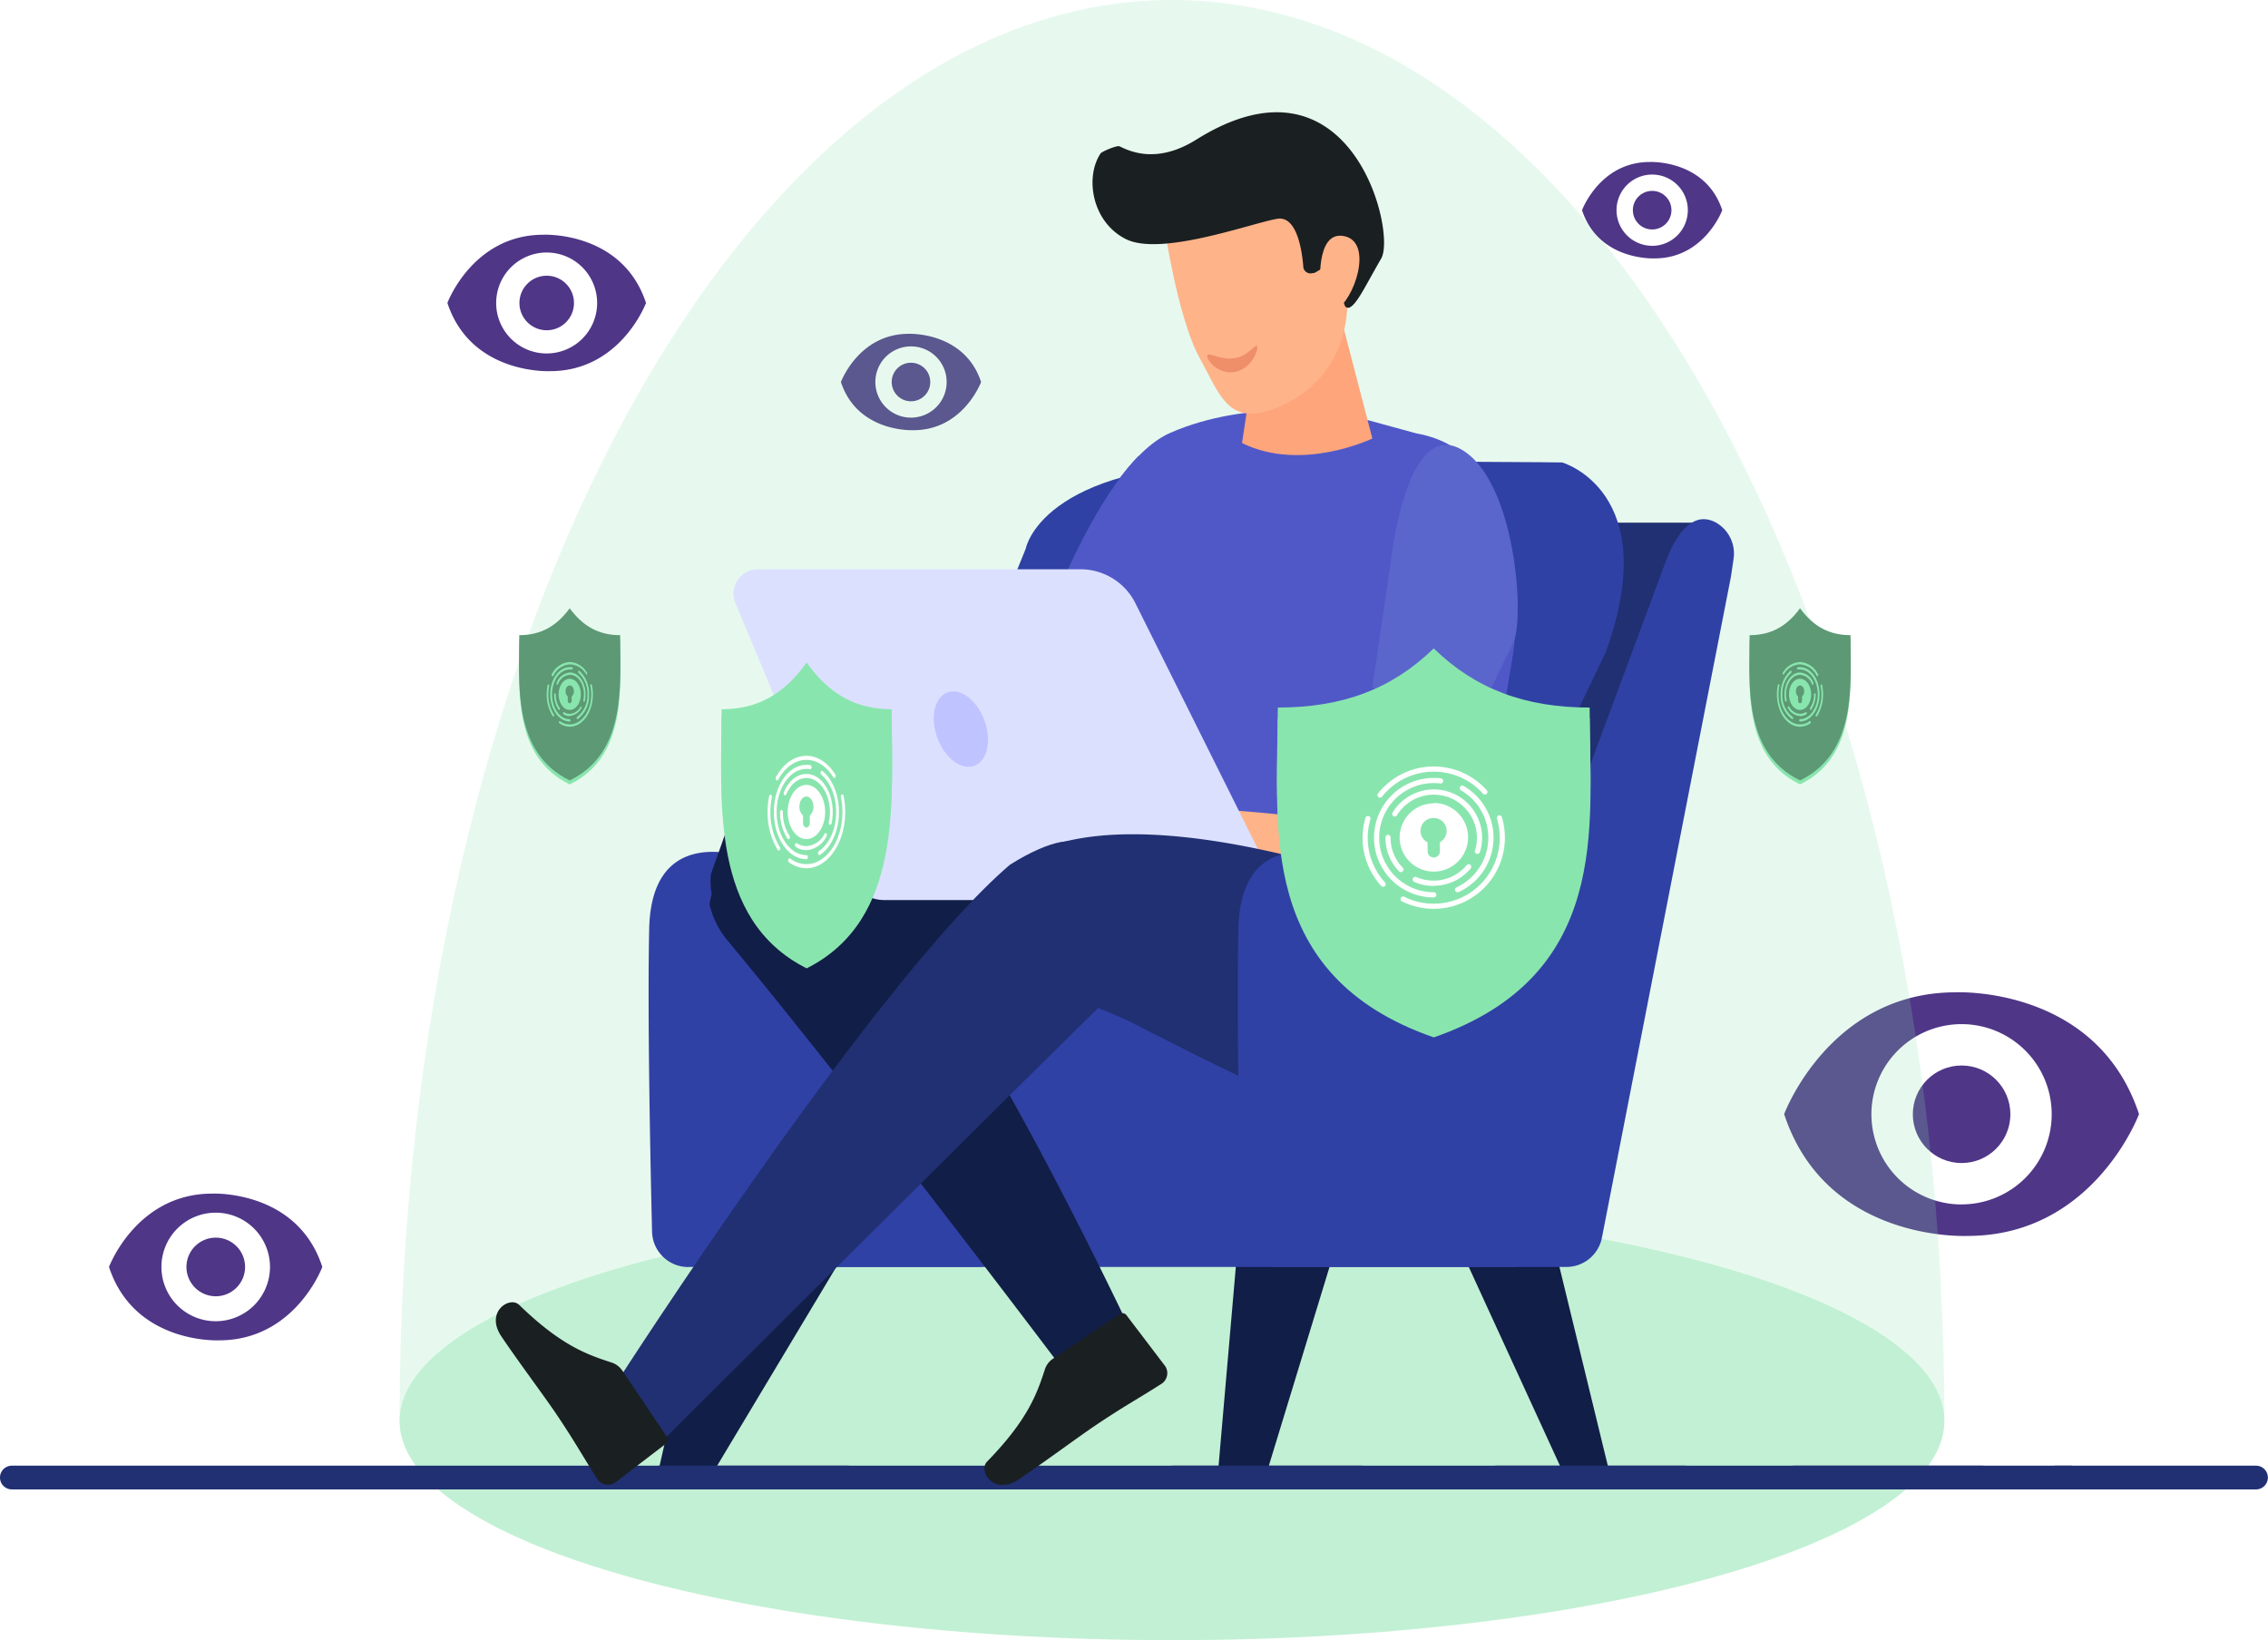 <svg xmlns="http://www.w3.org/2000/svg" xmlns:xlink="http://www.w3.org/1999/xlink" viewBox="0 0 465.46 336.65"><defs><filter id="a" x="259.31" y="132.48" width="69.87" height="83.21" name="Path_10674"><feOffset dy="2.15"/><feGaussianBlur result="blur" stdDeviation="0.92"/><feFlood flood-color="#414b4f" flood-opacity="0.2"/><feComposite operator="in" in="blur"/><feComposite in="SourceGraphic"/></filter><filter id="b" x="146.13" y="135.59" width="38.72" height="64.99" name="Path_10685"><feOffset dy="1.41"/><feGaussianBlur result="blur-2" stdDeviation="0.6"/><feFlood flood-color="#414b4f" flood-opacity="0.2"/><feComposite operator="in" in="blur-2"/><feComposite in="SourceGraphic"/></filter><filter id="c" x="105.45" y="124.62" width="22.94" height="37.45" name="Path_10696"><feOffset dy="0.82"/><feGaussianBlur result="blur-3" stdDeviation="0.35"/><feFlood flood-color="#414b4f" flood-opacity="0.2"/><feComposite operator="in" in="blur-3"/><feComposite in="SourceGraphic"/></filter><filter id="d" x="357.96" y="124.62" width="22.94" height="37.45" name="Path_10707"><feOffset dy="0.82"/><feGaussianBlur result="blur-4" stdDeviation="0.35"/><feFlood flood-color="#414b4f" flood-opacity="0.2"/><feComposite operator="in" in="blur-4"/><feComposite in="SourceGraphic"/></filter></defs><path d="M186.47,68.52c-10.22,0-13.89,9.89-13.89,9.89,3.43,10.46,14.88,9.89,14.88,9.89,10.22,0,13.89-9.89,13.89-9.89C197.92,68,186.47,68.52,186.47,68.52Zm.49,17.2a7.31,7.31,0,0,1,0-14.62h0a7.31,7.31,0,0,1,7.32,7.31h0A7.31,7.31,0,0,1,187,85.72Z" style="fill:#4f3687"/><circle cx="186.96" cy="78.41" r="3.96" style="fill:#4f3687"/><path d="M401.33,203.68c-25.87,0-35.17,25-35.17,25,8.7,26.46,37.67,25,37.67,25,25.86,0,35.16-25,35.16-25C430.29,202.26,401.33,203.68,401.33,203.68Zm1.25,43.54a18.51,18.51,0,0,1-18.51-18.51h0a18.5,18.5,0,0,1,18.5-18.5h0a18.5,18.5,0,0,1,18.5,18.49h0a18.51,18.51,0,0,1-18.5,18.51Z" style="fill:#4f3687"/><circle cx="402.58" cy="228.71" r="10.01" style="fill:#4f3687"/><path d="M240.53,0C153,0,82,130.58,82,291.66c0,24.85,71,45,158.52,45s158.52-20.13,158.52-45C399.05,130.58,328.08,0,240.53,0Z" style="fill:#89e5ae;opacity:0.2;isolation:isolate"/><ellipse cx="240.53" cy="291.67" rx="158.52" ry="44.98" style="fill:#89e5ae;opacity:0.4;isolation:isolate"/><path d="M2.43,300.84H463a2.43,2.43,0,0,1,2.43,2.44h0a2.43,2.43,0,0,1-2.43,2.43H2.43A2.43,2.43,0,0,1,0,303.28H0A2.43,2.43,0,0,1,2.43,300.84Z" style="fill:#203072"/><path d="M352.2,107.28H321.92L294.4,187.41l25.2,3,21.22-34.23Z" style="fill:#203072"/><path d="M210.71,138.74s9.95-31.92,23-45.19c-3,7,1.14,37.31,1.14,37.31L230,146.44Z" style="fill:#3041a5"/><path d="M270.43,57.66S267,46.5,272.93,46.52s4.46,12.14,1.22,14.65Z" style="fill:#ffb389"/><path d="M192.36,157.42l18.15-44.8s3.1-17.37,44.82-17.7,65.27,0,65.27,0,20.89,5.93,8.95,38.94l-40.12,83.75L187,200.7Z" style="fill:#3041a5"/><path d="M254,255.75l-4,46.09H260.1l14.07-46.09Z" style="fill:#111e47"/><path d="M300.37,257.73l20.23,44.1h9.61l-12.67-52.07Z" style="fill:#111e47"/><path d="M174.21,255.74l-28.49,47.54-10.57-1.45,13.45-59.46Z" style="fill:#111e47"/><path d="M141.23,260.05h59.28a7.43,7.43,0,0,0,7.3-6l26.48-135.67.53-3.61a7.29,7.29,0,0,0-3.55-7.47c-3-1.66-7.21-1.15-10.93,9.57l-19.49,52.48a6.8,6.8,0,0,0-.42,3.37c.37,2.54-2.82,8.36-43.3,4.33a7.29,7.29,0,0,1-1.9-.44c-4.07-1.54-21.59-6.94-22,14.15-.38,18,.26,48.26.59,62.06a7.44,7.44,0,0,0,7.45,7.25Z" style="fill:#3041a5"/><path d="M311.49,260.05h-159V197.37h159Z" style="fill:#3041a5"/><path d="M270.25,176l-35.78-11s-40.86-12-66.61-6.76c-9.29,1.9-16.61,6.05-19.35,13.82q-1.24,3.54-2.6,7.31c-.88,8.37,4.87,15.4,25.84,16q2.55.15,5.57.6c24.85,3.74,71,21.62,81.88,7.36A59.64,59.64,0,0,0,270.25,176Z" style="fill:#111e47"/><path d="M234.9,130.86l4.92,52.72h62.47l8.33-49.92s5.6-40.27-20-44.72c-15.08-4.1-15.08-4.15-15.08-4.15s-19.28-3.05-35.4,4.07-29.45,49.87-29.45,49.87l19.28,7.7Z" style="fill:#5058c8"/><path d="M299.32,148.77l-17-7.4L268,167.81s-42.19-5.69-49.5,2.41-3.82,7.91-2.88,7.89,5.16-4.78,5.16-4.78-3.67,5.78-1.63,6,6.9-5.29,6.9-5.29-3.94,7.21-1.51,6.34,4.35-4.76,4.35-4.76-3.18,4.63-1,4.76,5.53-3.88,5.53-3.88,5.25,2.25,8.23,2.19,33.15,6.82,38.52,3.6S299.32,148.77,299.32,148.77Z" style="fill:#ffb389"/><path d="M285.45,115.14l-3.8,25.93,20.24,8.82s6.07-12.72,8.62-17.81.5-33.68-10.73-39.9-14.33,23-14.33,23Z" style="fill:#5a66cc"/><path d="M274.73,63.42,281.65,90s-14.46,7-26.75.94l3.88-25.77Z" style="fill:#ffa57b"/><path d="M238.87,46.09s2.8,19.11,7.27,27.26,6,14.34,16.07,10.25,15-13.41,14.24-23.85c0,0-1-16.17-5.56-20.22s-32,6.56-32,6.56Z" style="fill:#ffb389"/><path d="M269.81,56l-.66.1a1.48,1.48,0,0,1-1.67-1.25h0a.28.28,0,0,0,0-.09c-.26-3.28-1.3-10.54-5.36-9.85-5.24.88-23.87,7.8-31.09,4.15-6.93-3.5-8.43-12.67-5.15-17.58.22-.33,3.34-1.72,3.9-1.44,2.19,1.07,7.71,3.64,15.75-1.39,31.7-19.84,41.1,18.91,37.94,24.4-3.28,5.67-5,9.43-6.52,10.07a.72.72,0,0,1-.95-.39h0v0L273.23,55a.73.73,0,0,0-.93-.45.61.61,0,0,0-.14.07Z" style="fill:#1a1f21"/><path d="M145.62,185.59a17.57,17.57,0,0,0,3.64,7.39c28.6,34.4,73.34,94,73.34,94l13.85-4.49S204,211.51,181.23,185C148.61,160.93,145.63,185.47,145.62,185.59Z" style="fill:#111e47"/><path d="M257.94,71c-.38-.32-2,2.26-4.73,2.52-2.65.46-5.05-1.3-5.42-.59s2.22,4.21,5.85,3.37,4.76-5.11,4.3-5.3Z" style="fill:#ef8f6a"/><path d="M155.75,116.85h65.84a12.6,12.6,0,0,1,11.35,6.81l30.44,61.08H181.56a7.63,7.63,0,0,1-7.09-4.57l-23.61-56.52a5,5,0,0,1,2.89-6.47A4.9,4.9,0,0,1,155.75,116.85Z" style="fill:#dce0ff"/><ellipse cx="197.19" cy="149.67" rx="5.15" ry="8.02" transform="translate(-39.38 76.74) rotate(-20.07)" style="fill:#bfc3ff"/><path d="M216.05,278.92l13.7-9.16a1,1,0,0,1,1.46.23l7.91,10.4a2.61,2.61,0,0,1-.68,3.6c-4.83,3.11-7.3,4.35-13.32,8.38-3.71,2.48-10.93,7.86-16.05,11.28s-8.36-1.74-6.5-3.64c8.36-8.57,10.24-13.92,11.87-18.93a4.14,4.14,0,0,1,1.61-2.16Z" style="fill:#1a1f21"/><path d="M326.42,201.31,288.89,183.1s-74.64-28.74-88,3.25c-.18.42-.35.87-.53,1.31-.45,3,2.7,5.75,4.74,7.45a70,70,0,0,0,11.66,7.5c1.46.79,2.91,1.57,4.39,2.33.75.38,1.49.77,2.25,1.13s1.44.62,2.18.9c1.52.59,3,1.23,4.52,1.9,2.9,1.31,5.67,2.87,8.54,4.24,3,1.54,6,3.08,9.08,4.59q4.09,2,8.24,4c8.84,4.14,17.92,8,27.4,10.44,7.07,1.8,15.56,3.26,22.43,0a15,15,0,0,0,3.8-2.61c12.73-12.23,16.81-28.21,16.81-28.21Z" style="fill:#203072"/><path d="M220.29,172.62c-.83,0-1.65.09-2.47.19-2.72.5-6.18,1.95-10.54,4.67C179.76,201,126.85,283.31,126.85,283.31l9.32,12.23s63.46-63.37,89.94-89.36c0,0,8.19-32.84-5.82-33.56Z" style="fill:#203072"/><path d="M127.65,281.22l9.2,13.69a1,1,0,0,1-.23,1.46l-10.38,7.94a2.6,2.6,0,0,1-3.6-.68c-3.12-4.81-4.37-7.28-8.41-13.3-2.49-3.7-7.89-10.91-11.32-16s1.72-8.36,3.63-6.5c8.58,8.34,13.94,10.2,18.95,11.83a4.15,4.15,0,0,1,2.16,1.59Z" style="fill:#1a1f21"/><path d="M352.2,107.28c-3-1.66-7.22-1.15-10.93,9.56l-19.49,52.5a6.63,6.63,0,0,0-.29,1,11.52,11.52,0,0,1-6.51,7c-5.83,1.26-16.74,1.7-36.93-.3a7.72,7.72,0,0,1-1.9-.44c-4.07-1.55-21.59-6.95-22,14.15-.38,18,.25,48.26.59,62.05a7.43,7.43,0,0,0,7.44,7.25h59.28a7.43,7.43,0,0,0,7.3-6l26.48-135.68.53-3.61A7.31,7.31,0,0,0,352.2,107.28Z" style="fill:#3041a5"/><path d="M425.47,300.84h-4.05a2.43,2.43,0,0,1,2.43,2.44h0a2.43,2.43,0,0,1-2.43,2.43h4.05a2.43,2.43,0,0,1-2.44-2.43h0A2.44,2.44,0,0,1,425.47,300.84Z" style="fill:#203072"/><path d="M368.27,300.84h38.49a2.43,2.43,0,0,1,2.43,2.44h0a2.43,2.43,0,0,1-2.43,2.43H368.27a2.43,2.43,0,0,1-2.44-2.43h0A2.44,2.44,0,0,1,368.27,300.84Z" style="fill:#203072"/><path d="M307.18,300.84h38.49a2.43,2.43,0,0,1,2.43,2.44h0a2.43,2.43,0,0,1-2.43,2.43H307.18a2.43,2.43,0,0,1-2.44-2.43h0a2.43,2.43,0,0,1,2.43-2.44Z" style="fill:#203072"/><path d="M240.85,300.84h38.5a2.43,2.43,0,0,1,2.43,2.44h0a2.43,2.43,0,0,1-2.43,2.43h-38.5a2.43,2.43,0,0,1-2.43-2.43h0A2.43,2.43,0,0,1,240.85,300.84Z" style="fill:#203072"/><path d="M135.43,300.84h38.49a2.44,2.44,0,0,1,2.44,2.44h0a2.43,2.43,0,0,1-2.44,2.43H135.43a2.43,2.43,0,0,1-2.43-2.43h0A2.43,2.43,0,0,1,135.43,300.84Z" style="fill:#203072"/><path d="M271,59.29s-1.2-12.09,4.89-10.82,2,13.31-1.84,15.19Z" style="fill:#ffb389"/><g style="filter:url(#a)"><path d="M326.25,145.23c-13.26,0-23.41-3.79-32-12.14-8.59,8.35-18.74,12.14-32,12.14,0,21.75-4.5,52.9,32,65.55C330.75,198.13,326.25,167,326.25,145.23Z" style="fill:#89e5ae"/></g><path d="M326.24,145.23c-13.25,0-23.41-3.79-32-12.14-8.58,8.35-18.74,12.14-32,12.14,0,21.74-4.5,52.9,32,65.55C330.74,198.13,326.24,167,326.24,145.23Z" style="fill:#89e5ae"/><path d="M283.85,182a.52.52,0,0,1-.39-.17,14.58,14.58,0,0,1-3.82-9.84,14.43,14.43,0,0,1,.6-4.13.52.52,0,0,1,.65-.36.54.54,0,0,1,.36.66,13.39,13.39,0,0,0-.55,3.83,13.54,13.54,0,0,0,3.54,9.13.52.52,0,0,1,0,.74h0a.52.52,0,0,1-.35.14Z" style="fill:#fff"/><path d="M294.25,186.54a14.43,14.43,0,0,1-6.57-1.55.53.53,0,0,1,.48-.94,13.56,13.56,0,0,0,19.64-12.11,13.68,13.68,0,0,0-.58-3.92.52.52,0,0,1,.35-.65h0a.54.54,0,0,1,.66.35h0a14.61,14.61,0,0,1-14,18.82Z" style="fill:#fff"/><path d="M283.22,163.72a.5.5,0,0,1-.33-.12.52.52,0,0,1-.08-.74h0a14.59,14.59,0,0,1,22.32-.66.52.52,0,1,1-.78.7,13.56,13.56,0,0,0-20.72.62.54.54,0,0,1-.41.2Z" style="fill:#fff"/><path d="M294.25,184.2a12.26,12.26,0,0,1,0-24.52,11.8,11.8,0,0,1,1.46.08.53.53,0,0,1,.46.59h0a.52.52,0,0,1-.58.46h0a12,12,0,0,0-1.34-.08,11.2,11.2,0,1,0,0,22.4.53.53,0,0,1,.53.53.54.54,0,0,1-.52.54Z" style="fill:#fff"/><path d="M299.14,183.13a.52.52,0,0,1-.22-1,11.22,11.22,0,0,0,.93-19.9.53.53,0,0,1-.2-.72h0a.53.53,0,0,1,.72-.19,12.26,12.26,0,0,1-1,21.77.57.57,0,0,1-.22,0Z" style="fill:#fff"/><path d="M287.5,179a.55.55,0,0,1-.38-.16,9.85,9.85,0,0,1-2.78-6.89.53.53,0,1,1,1.05,0,8.8,8.8,0,0,0,2.49,6.15.53.53,0,0,1,0,.75h0A.51.51,0,0,1,287.5,179Z" style="fill:#fff"/><path d="M294.25,181.85a9.85,9.85,0,0,1-4-.83.52.52,0,0,1,.42-1h0a8.68,8.68,0,0,0,3.55.73,8.82,8.82,0,0,0,6.8-3.18.53.53,0,0,1,.74-.07.55.55,0,0,1,.07.75,9.89,9.89,0,0,1-7.61,3.56Z" style="fill:#fff"/><path d="M303.22,175.25l-.16,0a.54.54,0,0,1-.35-.66,8.74,8.74,0,0,0,.4-2.63,8.86,8.86,0,0,0-16.42-4.61.51.51,0,0,1-.72.17h0a.52.52,0,0,1-.18-.72h0a9.91,9.91,0,0,1,18.38,5.16,10.12,10.12,0,0,1-.44,2.94A.55.55,0,0,1,303.22,175.25Z" style="fill:#fff"/><path d="M294.25,164.9a7,7,0,0,0-7,7h0a7,7,0,0,0,7,7h0a7,7,0,0,0,0-14.08Zm1.26,8v1.85a1.26,1.26,0,1,1-2.52,0v-1.85a2.64,2.64,0,0,1,1.26-5h0a2.64,2.64,0,0,1,2.64,2.63h0A2.64,2.64,0,0,1,295.51,172.86Z" style="fill:#fff"/><g style="filter:url(#b)"><path d="M183,145.57c-7.23,0-12.77-3-17.45-9.58-4.69,6.6-10.23,9.58-17.46,9.58,0,17.18-2.45,41.79,17.46,51.78C185.41,187.36,183,162.75,183,145.57Z" style="fill:#89e5ae"/></g><path d="M183,145.58c-7.23,0-12.77-3-17.46-9.59-4.68,6.6-10.22,9.59-17.45,9.59,0,17.18-2.46,41.78,17.45,51.78C185.4,187.36,183,162.76,183,145.58Z" style="fill:#89e5ae"/><path d="M159.82,174.58a.23.23,0,0,1-.21-.13,14.77,14.77,0,0,1-2.08-7.78,16.3,16.3,0,0,1,.32-3.26c.05-.22.21-.34.36-.28a.48.48,0,0,1,.2.52,15.31,15.31,0,0,0-.3,3,13.62,13.62,0,0,0,1.93,7.21.57.57,0,0,1,0,.59.24.24,0,0,1-.2.11Z" style="fill:#fff"/><path d="M165.5,178.21a6,6,0,0,1-3.59-1.23.51.51,0,0,1-.12-.56c.07-.21.24-.29.38-.19a5.56,5.56,0,0,0,3.33,1.14c4.07,0,7.39-4.8,7.39-10.7a15.29,15.29,0,0,0-.32-3.09.47.47,0,0,1,.2-.52c.15-.06.31.06.35.28a16.22,16.22,0,0,1,.34,3.33C173.46,173,169.89,178.21,165.5,178.21Z" style="fill:#fff"/><path d="M159.48,160.18a.24.24,0,0,1-.18-.09.55.55,0,0,1-.05-.59c1.53-2.77,3.8-4.36,6.24-4.36,2.27,0,4.43,1.4,5.94,3.84a.55.55,0,0,1,0,.59.23.23,0,0,1-.32.07.28.28,0,0,1-.09-.1c-1.4-2.27-3.41-3.57-5.51-3.57-2.26,0-4.38,1.48-5.79,4.05a.27.27,0,0,1-.22.16Z" style="fill:#fff"/><path d="M165.5,176.35c-3.69,0-6.69-4.34-6.69-9.68s3-9.68,6.69-9.68a5.39,5.39,0,0,1,.8.06.43.43,0,0,1,.25.47c0,.23-.16.4-.32.36a4.49,4.49,0,0,0-.73-.06c-3.37,0-6.11,4-6.11,8.85s2.74,8.85,6.11,8.85c.16,0,.29.18.29.41s-.14.42-.29.42Z" style="fill:#fff"/><path d="M168.16,175.52a.32.32,0,0,1-.26-.25.52.52,0,0,1,.14-.55c2.17-1.44,3.57-4.6,3.57-8.05,0-3.15-1.17-6.09-3.06-7.67a.52.52,0,0,1-.11-.57c.08-.2.26-.26.4-.15,2.06,1.73,3.34,4.94,3.34,8.39,0,3.78-1.53,7.23-3.9,8.81l-.12,0Z" style="fill:#fff"/><path d="M161.82,172.24a.24.24,0,0,1-.21-.12,9.81,9.81,0,0,1-1.52-5.45c0-.23.13-.41.29-.41s.29.18.29.41a8.83,8.83,0,0,0,1.35,4.87.57.57,0,0,1,0,.59A.24.24,0,0,1,161.82,172.24Z" style="fill:#fff"/><path d="M165.5,174.5a4,4,0,0,1-2.17-.65.5.5,0,0,1-.14-.55c.06-.21.23-.31.37-.21a3.61,3.61,0,0,0,1.94.58,4.44,4.44,0,0,0,3.71-2.52.23.23,0,0,1,.3-.13.27.27,0,0,1,.1.08.55.55,0,0,1,0,.59A5,5,0,0,1,165.5,174.5Z" style="fill:#fff"/><path d="M170.39,169.29l-.09,0a.47.47,0,0,1-.19-.52,9.74,9.74,0,0,0,.22-2.08c0-3.86-2.17-7-4.83-7-1.7,0-3.25,1.26-4.13,3.36-.08.19-.26.26-.4.14a.56.56,0,0,1-.1-.58c1-2.35,2.72-3.75,4.62-3.75,3,0,5.41,3.51,5.41,7.83a11.28,11.28,0,0,1-.24,2.32C170.62,169.17,170.51,169.29,170.39,169.29Z" style="fill:#fff"/><path d="M165.5,161.11c-2.12,0-3.84,2.49-3.84,5.56s1.72,5.56,3.84,5.56,3.84-2.49,3.84-5.56S167.62,161.11,165.5,161.11Zm.69,6.29v1.46c0,.55-.31,1-.69,1s-.69-.45-.69-1V167.4a2.38,2.38,0,0,1-.75-1.83c0-1.15.65-2.08,1.44-2.08s1.44.93,1.44,2.08a2.35,2.35,0,0,1-.76,1.83Z" style="fill:#fff"/><g style="filter:url(#c)"><path d="M127.28,130.38c-4.29,0-7.58-1.73-10.36-5.52-2.77,3.8-6.06,5.52-10.35,5.52,0,9.89-1.45,24.06,10.35,29.81C128.73,154.44,127.28,140.27,127.28,130.38Z" style="fill:#89e5ae"/></g><path d="M127.27,130.37c-4.28,0-7.57-1.72-10.35-5.52-2.78,3.8-6.06,5.52-10.35,5.52,0,9.9-1.46,24.06,10.35,29.82C128.73,154.43,127.27,140.27,127.27,130.37Z" style="fill:#5c9974"/><path d="M113.56,147.07a.16.16,0,0,1-.13-.08,8.19,8.19,0,0,1-1.23-4.47,9.16,9.16,0,0,1,.19-1.88c0-.12.12-.2.21-.16a.28.28,0,0,1,.12.3,8.49,8.49,0,0,0-.18,1.74,7.66,7.66,0,0,0,1.14,4.15.3.3,0,0,1,0,.34.13.13,0,0,1-.11.06Z" style="fill:#89e5ae"/><path d="M116.92,149.16a3.6,3.6,0,0,1-2.12-.71.3.3,0,0,1-.08-.32c0-.12.15-.16.23-.1a3.32,3.32,0,0,0,2,.65c2.42,0,4.39-2.76,4.39-6.16a8.82,8.82,0,0,0-.19-1.78.27.27,0,0,1,.11-.3c.09,0,.19,0,.22.16a9.48,9.48,0,0,1,.2,1.92c0,3.66-2.12,6.64-4.73,6.64Z" style="fill:#89e5ae"/><path d="M113.35,138.78a.12.12,0,0,1-.1-.05.3.3,0,0,1,0-.34,4.39,4.39,0,0,1,3.7-2.51,4.28,4.28,0,0,1,3.52,2.21.3.3,0,0,1,0,.34.14.14,0,0,1-.19,0l0-.06a4,4,0,0,0-3.27-2,4.06,4.06,0,0,0-3.43,2.33.17.17,0,0,1-.14.09Z" style="fill:#89e5ae"/><path d="M116.92,148.1c-2.18,0-4-2.5-4-5.58s1.78-5.58,4-5.58a3.57,3.57,0,0,1,.47,0,.23.23,0,0,1,.15.27c0,.13-.1.23-.19.21a2,2,0,0,0-.43,0c-2,0-3.62,2.29-3.62,5.1s1.62,5.09,3.62,5.09c.1,0,.17.11.17.24s-.07.25-.17.25Z" style="fill:#89e5ae"/><path d="M118.5,147.61a.18.18,0,0,1-.15-.14.28.28,0,0,1,.08-.31,5.54,5.54,0,0,0,2.12-4.64,5.75,5.75,0,0,0-1.82-4.41.31.31,0,0,1-.06-.33c0-.12.15-.16.23-.09a6.27,6.27,0,0,1,2,4.83,6,6,0,0,1-2.31,5.07l-.08,0Z" style="fill:#89e5ae"/><path d="M114.74,145.73a.13.13,0,0,1-.12-.08,5.52,5.52,0,0,1-.9-3.13c0-.13.08-.24.17-.24s.17.11.17.24a4.89,4.89,0,0,0,.81,2.8.34.34,0,0,1,0,.34.17.17,0,0,1-.13.07Z" style="fill:#89e5ae"/><path d="M116.92,147a2.34,2.34,0,0,1-1.28-.38.27.27,0,0,1-.09-.31c0-.12.14-.18.22-.13a2.17,2.17,0,0,0,1.15.34,2.64,2.64,0,0,0,2.2-1.45.14.14,0,0,1,.19-.07.1.1,0,0,1,0,0,.32.32,0,0,1,0,.34,2.94,2.94,0,0,1-2.46,1.62Z" style="fill:#89e5ae"/><path d="M119.82,144l0,0a.27.27,0,0,1-.11-.3,5.94,5.94,0,0,0,.13-1.19c0-2.22-1.29-4-2.87-4a2.84,2.84,0,0,0-2.45,1.93c0,.12-.15.15-.23.08a.31.31,0,0,1-.06-.33,3.17,3.17,0,0,1,2.74-2.16c1.77,0,3.21,2,3.21,4.51a6.7,6.7,0,0,1-.14,1.34c0,.1-.1.17-.17.17Z" style="fill:#89e5ae"/><path d="M116.92,139.32c-1.26,0-2.27,1.43-2.27,3.2s1,3.2,2.27,3.2,2.28-1.43,2.28-3.2S118.18,139.32,116.92,139.32Zm.41,3.62v.84c0,.32-.18.57-.41.57s-.4-.25-.4-.57v-.84a1.32,1.32,0,0,1-.45-1.05c0-.67.38-1.2.85-1.2s.86.53.86,1.2A1.36,1.36,0,0,1,117.33,142.94Z" style="fill:#89e5ae"/><g style="filter:url(#d)"><path d="M359.07,130.38c4.29,0,7.57-1.73,10.35-5.52,2.78,3.8,6.07,5.52,10.35,5.52,0,9.89,1.46,24.06-10.35,29.81C357.62,154.44,359.07,140.27,359.07,130.38Z" style="fill:#89e5ae"/></g><path d="M359.07,130.37c4.29,0,7.58-1.72,10.35-5.52,2.78,3.8,6.07,5.52,10.36,5.52,0,9.9,1.45,24.06-10.36,29.82C357.62,154.43,359.07,140.27,359.07,130.37Z" style="fill:#5c9974"/><path d="M372.79,147.07a.16.16,0,0,0,.13-.08,8.28,8.28,0,0,0,1.23-4.47,9.16,9.16,0,0,0-.19-1.88c0-.12-.12-.2-.21-.16a.26.26,0,0,0-.12.3,8.49,8.49,0,0,1,.18,1.74,7.67,7.67,0,0,1-1.15,4.15.32.32,0,0,0,0,.34.14.14,0,0,0,.12.06Z" style="fill:#89e5ae"/><path d="M369.42,149.16a3.63,3.63,0,0,0,2.13-.71.28.28,0,0,0,.07-.32c0-.12-.14-.16-.23-.1a3.32,3.32,0,0,1-2,.65c-2.41,0-4.38-2.76-4.38-6.16a8.15,8.15,0,0,1,.19-1.78.27.27,0,0,0-.12-.3c-.09,0-.18,0-.21.16a9.48,9.48,0,0,0-.2,1.92c0,3.66,2.12,6.64,4.72,6.64Z" style="fill:#89e5ae"/><path d="M373,138.78a.12.12,0,0,0,.1-.05.3.3,0,0,0,0-.34,4.39,4.39,0,0,0-3.7-2.51,4.31,4.31,0,0,0-3.52,2.21.32.32,0,0,0,0,.34.16.16,0,0,0,.2,0l.05-.06a4,4,0,0,1,3.26-2,4.06,4.06,0,0,1,3.44,2.33.14.14,0,0,0,.13.09Z" style="fill:#89e5ae"/><path d="M369.42,148.1c2.19,0,4-2.5,4-5.58s-1.78-5.58-4-5.58a3.73,3.73,0,0,0-.47,0,.24.24,0,0,0-.15.27c0,.13.1.23.19.21a2.09,2.09,0,0,1,.43,0c2,0,3.63,2.29,3.63,5.1s-1.63,5.09-3.63,5.09c-.09,0-.17.11-.17.24s.08.25.17.25Z" style="fill:#89e5ae"/><path d="M367.84,147.61a.18.18,0,0,0,.16-.14.28.28,0,0,0-.09-.31,5.53,5.53,0,0,1-2.11-4.64,5.71,5.71,0,0,1,1.81-4.41.29.29,0,0,0,.06-.33c0-.12-.15-.16-.23-.09a6.29,6.29,0,0,0-2,4.83,6,6,0,0,0,2.31,5.07Z" style="fill:#89e5ae"/><path d="M371.61,145.73a.14.14,0,0,0,.12-.08,5.52,5.52,0,0,0,.9-3.13c0-.13-.08-.24-.17-.24s-.17.11-.17.24a4.89,4.89,0,0,1-.81,2.8.34.34,0,0,0,0,.34.17.17,0,0,0,.13.07Z" style="fill:#89e5ae"/><path d="M369.42,147a2.37,2.37,0,0,0,1.29-.38.28.28,0,0,0,.09-.31c0-.12-.14-.18-.23-.13a2.12,2.12,0,0,1-1.15.34,2.66,2.66,0,0,1-2.2-1.45A.14.14,0,0,0,367,145s0,0-.06,0a.32.32,0,0,0,0,.34,2.94,2.94,0,0,0,2.46,1.62Z" style="fill:#89e5ae"/><path d="M366.52,144l.05,0a.27.27,0,0,0,.12-.3,5.29,5.29,0,0,1-.13-1.19c0-2.22,1.28-4,2.86-4a2.82,2.82,0,0,1,2.45,1.93c.05.12.16.15.24.08a.3.3,0,0,0,.05-.33,3.14,3.14,0,0,0-2.74-2.16c-1.77,0-3.2,2-3.2,4.51a6,6,0,0,0,.14,1.34A.19.19,0,0,0,366.52,144Z" style="fill:#89e5ae"/><path d="M367.15,142.52c0,1.77,1,3.2,2.27,3.2s2.28-1.43,2.28-3.2-1-3.2-2.28-3.2S367.15,140.75,367.15,142.52Zm1.42-.63c0-.67.38-1.2.85-1.2s.86.53.86,1.2a1.36,1.36,0,0,1-.45,1.05v.84c0,.32-.18.57-.41.57s-.4-.25-.4-.57v-.84a1.32,1.32,0,0,1-.45-1.05Z" style="fill:#89e5ae"/><path d="M111.5,48.18c-14.48,0-19.68,14-19.68,14,4.87,14.81,21.08,14,21.08,14,14.47,0,19.68-14,19.68-14C127.71,47.38,111.5,48.18,111.5,48.18Zm.7,24.37a10.36,10.36,0,1,1,10.35-10.36A10.36,10.36,0,0,1,112.2,72.55Z" style="fill:#4f3687"/><circle cx="112.2" cy="62.19" r="5.6" style="fill:#4f3687"/><path d="M338.57,33.25c-10.22,0-13.89,9.89-13.89,9.89,3.44,10.46,14.88,9.9,14.88,9.9,10.22,0,13.9-9.9,13.9-9.9-3.44-10.45-14.89-9.89-14.89-9.89Zm.5,17.2a7.31,7.31,0,0,1-7.31-7.31h0a7.31,7.31,0,0,1,7.31-7.31h0a7.31,7.31,0,0,1,7.32,7.31h0a7.32,7.32,0,0,1-7.32,7.32h0Z" style="fill:#4f3687"/><circle cx="339.07" cy="43.14" r="3.96" style="fill:#4f3687"/><path d="M43.52,245C28,245,22.37,260.05,22.37,260.05,27.6,276,45,275.11,45,275.11c15.56,0,21.15-15.06,21.15-15.06C61,244.14,43.52,245,43.52,245Zm.76,26.19a11.14,11.14,0,1,1,11.13-11.13A11.14,11.14,0,0,1,44.28,271.19Z" style="fill:#4f3687"/><circle cx="44.28" cy="260.05" r="6.02" style="fill:#4f3687"/></svg>